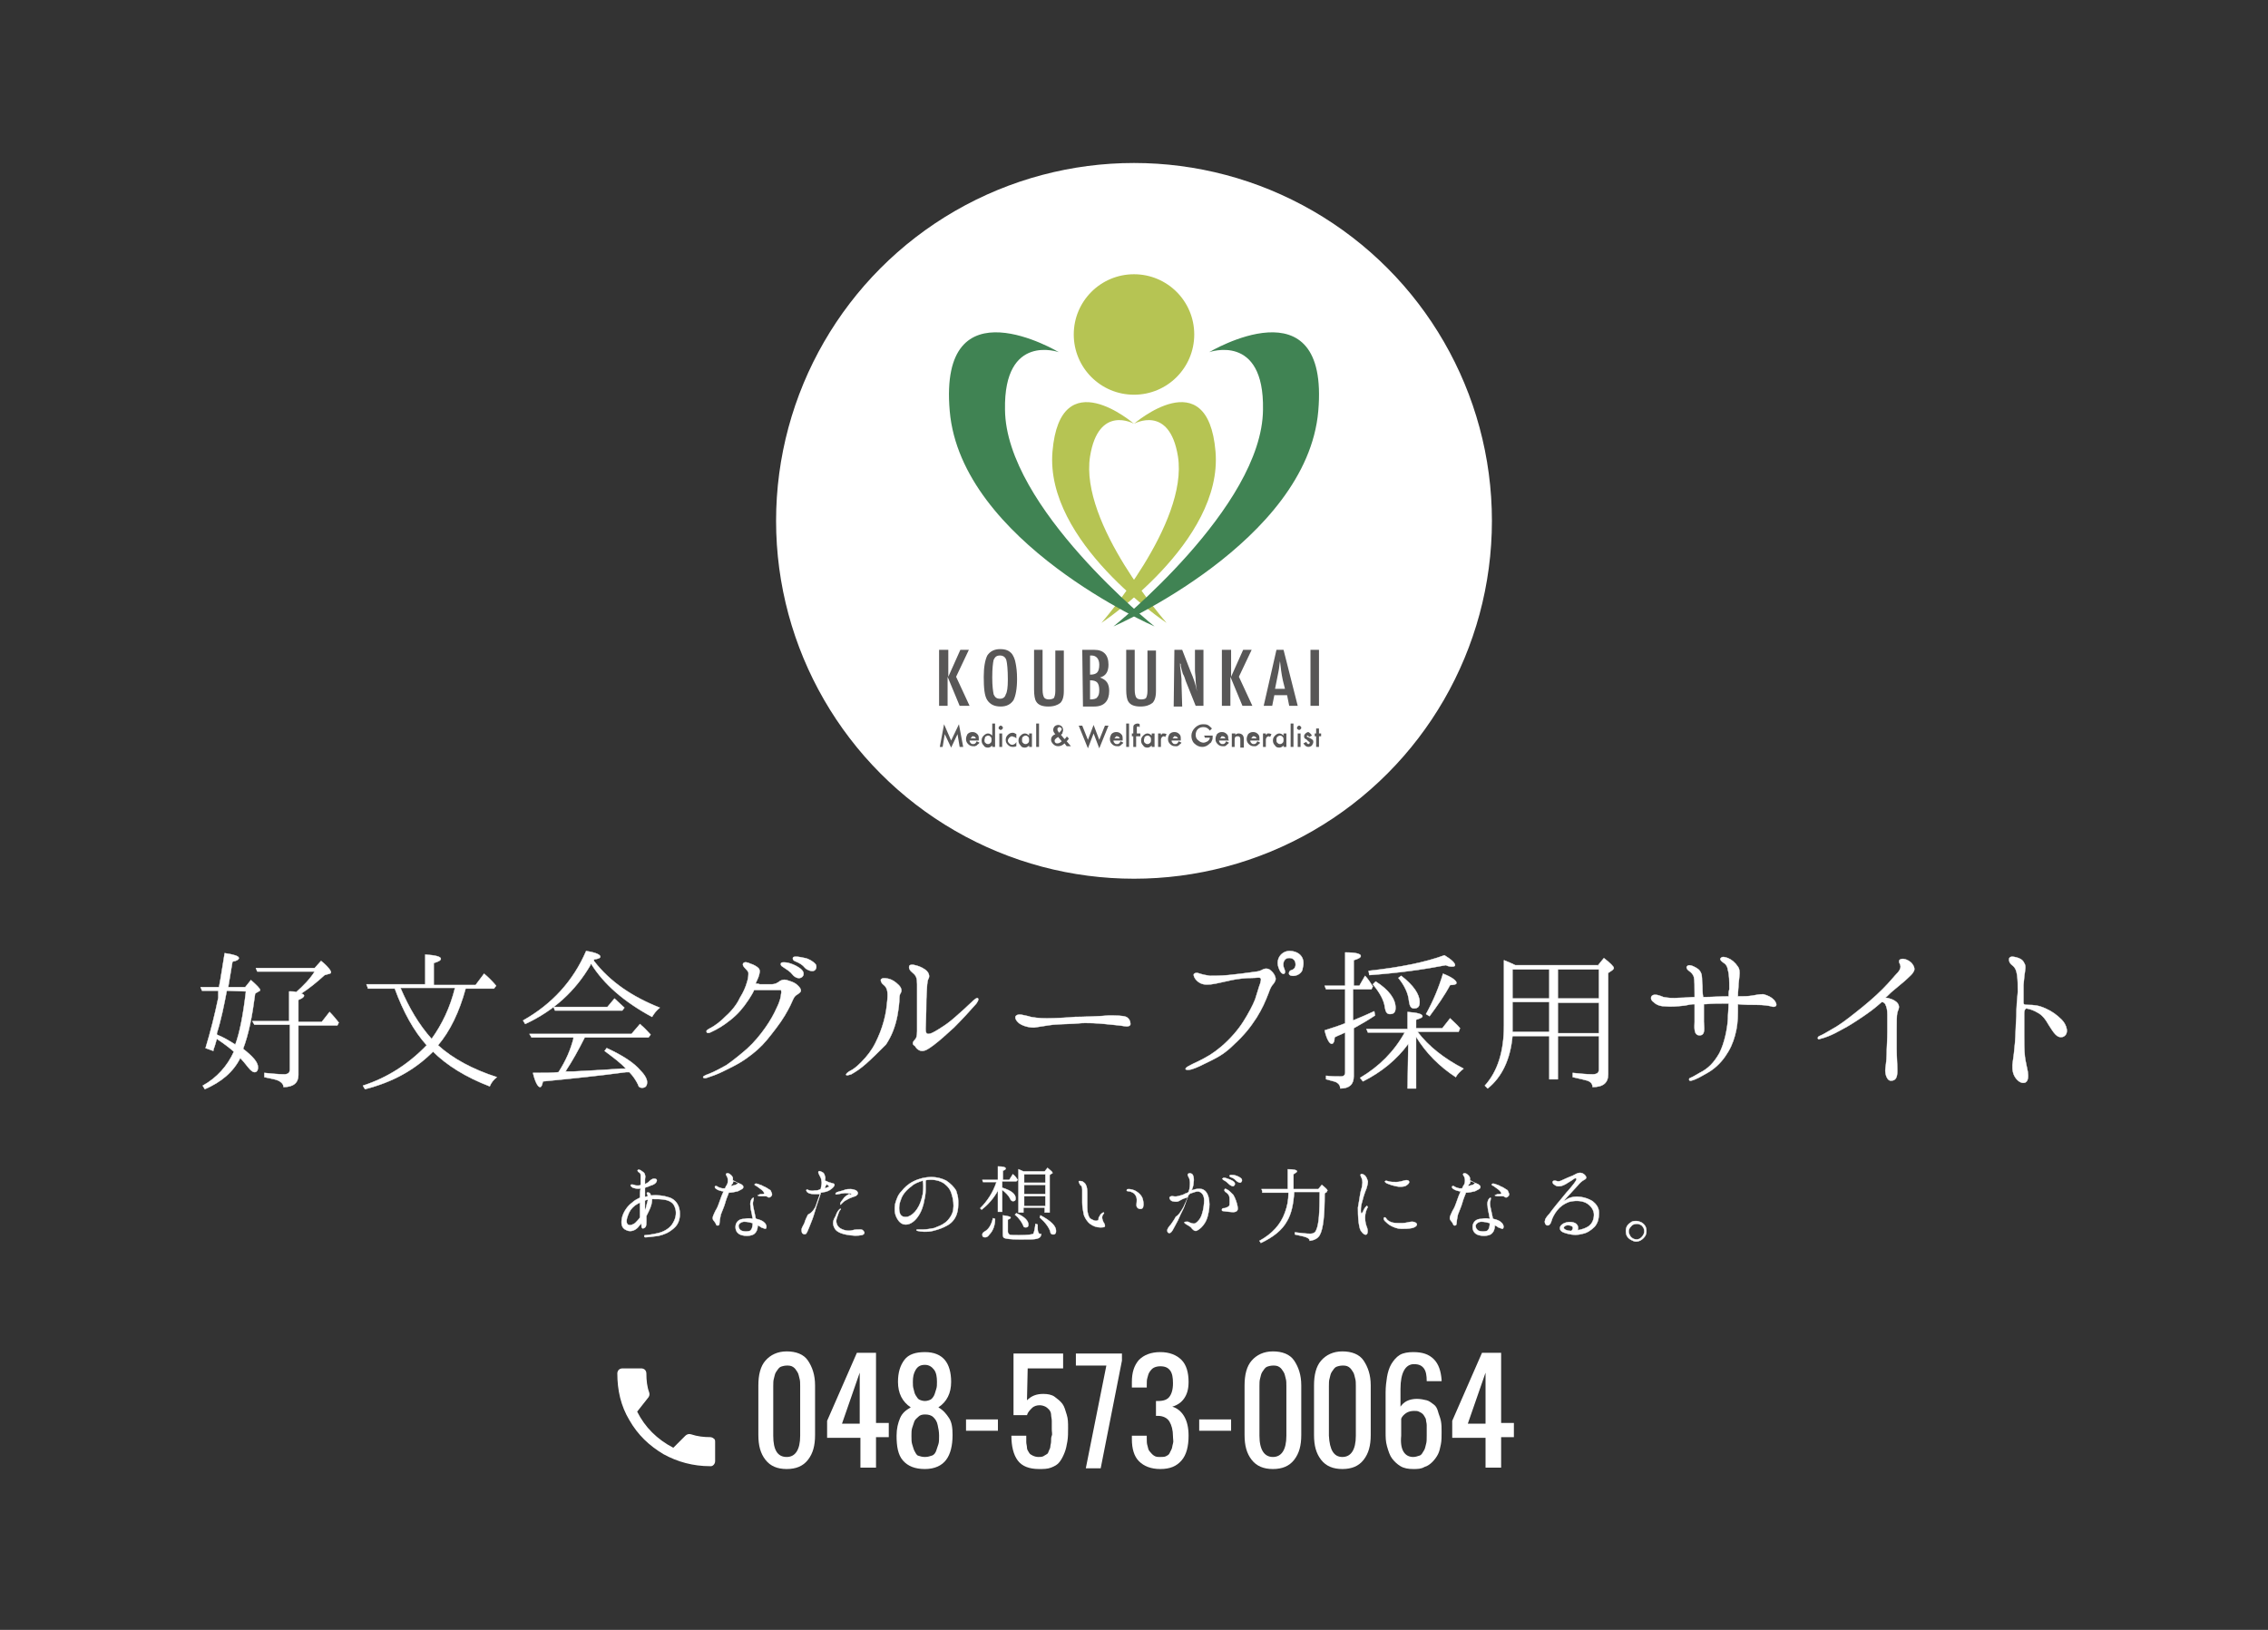 <?xml version="1.0" encoding="utf-8"?>
<!-- Generator: Adobe Illustrator 27.2.0, SVG Export Plug-In . SVG Version: 6.00 Build 0)  -->
<svg version="1.1" id="レイヤー_1" xmlns="http://www.w3.org/2000/svg" xmlns:xlink="http://www.w3.org/1999/xlink" x="0px"
	 y="0px" viewBox="0 0 320 230" style="enable-background:new 0 0 320 230;" xml:space="preserve">
<rect x="0" y="0" width="320" height="230" fill="#333333" stroke="none"/>
<style type="text/css">
	.st0{fill:#FFFFFF;stroke:#FFFFFF;stroke-width:5.000000e-02;stroke-miterlimit:10;}
	.st1{fill:#FFFFFF;}
	.st2{fill:#B6C453;}
	.st3{fill:#408353;}
	.st4{fill:#585757;}
	.st5{fill:#FFFFFF;stroke:#FFFFFF;stroke-width:5.000000e-02;stroke-linejoin:round;stroke-miterlimit:10;}
</style>
<path class="st0" d="M87.8,171.7c0.2-0.7,0.7-1.5,1.4-2c0.3-0.3,0.7-0.5,1.1-0.7c0,0,0,0,0-0.1c0-0.3,0-0.9,0.1-1.2
	c-0.4,0.1-0.8,0-1.1-0.1c-0.2-0.1-0.4-0.3-0.3-0.4c0.1-0.1,0.4,0,0.5,0c0.1,0.1,0.3,0.1,0.5,0.1c0.1,0,0.3,0,0.4-0.1
	c0-0.4,0-1.1,0-1.3c0-0.3-0.1-0.4-0.3-0.5c-0.1-0.1-0.2-0.2-0.1-0.3s0.4,0,0.6,0.2c0.2,0.1,0.4,0.3,0.4,0.5c0.1,0.2,0,0.4,0,0.7
	c0,0.2,0,0.4,0,0.6c0.2-0.1,0.4-0.2,0.5-0.3c0.2-0.2,0.3-0.3,0.5-0.4c0.2-0.1,0.4-0.1,0.6,0c0.1,0.1,0.1,0.2,0,0.4s-0.4,0.4-0.8,0.5
	c-0.2,0.1-0.5,0.2-0.8,0.3v0.1c0,0.3,0,0.7,0,1.2c0.1,0,0.3-0.1,0.4-0.1v-0.1c-0.1-0.2-0.2-0.3-0.1-0.4c0.1-0.1,0.3,0,0.4,0.1
	s0.1,0.2,0.1,0.3c0.9-0.1,1.8,0,2.7,0.3c0.8,0.3,1.3,1,1.4,1.9s-0.1,1.8-0.8,2.4c-0.8,0.7-1.4,0.9-2.2,1.1c-0.7,0.1-1.7,0.2-1.8,0.2
	c-0.2,0-0.2-0.1-0.2-0.2c0-0.1,0.1-0.1,0.2-0.1s1-0.1,1.8-0.3s1.7-0.7,2.1-1.5c0.4-0.7,0.5-1.5,0.2-2.2c-0.2-0.6-0.8-0.9-1.4-1
	c-0.5-0.1-1.1-0.1-1.8-0.1c0,0.5-0.1,1-0.5,1.8c-0.1,0.2-0.2,0.4-0.3,0.6c0,0.3,0,0.5,0,0.7c0,0.3,0,0.6-0.1,0.8s-0.4,0.3-0.5,0.2
	s-0.1-0.3-0.1-0.6c0,0,0,0,0-0.1c-0.1,0.2-0.3,0.3-0.4,0.5c-0.4,0.5-1.1,0.8-1.7,0.5C87.6,173.3,87.6,172.5,87.8,171.7z M88.6,172.8
	c0.3,0.2,0.7,0,1-0.2c0.2-0.2,0.5-0.5,0.7-0.8c0-0.3,0-0.7,0-0.8c0-0.2,0-0.8,0-1.3c-0.2,0.1-0.4,0.2-0.7,0.4
	c-0.5,0.4-0.8,0.8-1,1.4C88.4,172,88.3,172.6,88.6,172.8z M91.4,169.4v-0.1c-0.2,0-0.3,0.1-0.4,0.1c0,0.4,0,0.9,0,1.3l0.1-0.1
	C91.2,170.2,91.3,169.7,91.4,169.4z"/>
<path class="st0" d="M100.6,172.1c-0.1-0.2,0-0.5,0.1-0.7s0.2-0.5,0.4-0.8c0.2-0.3,0.5-1.3,0.7-1.8c0.1-0.2,0.2-0.5,0.3-0.7
	c-0.1,0-0.1,0-0.2,0c-0.3-0.1-0.5-0.1-0.8-0.3c-0.2-0.1-0.3-0.3-0.2-0.4c0.1-0.1,0.3,0,0.4,0.1c0.2,0.1,0.3,0.1,0.6,0.2
	c0.1,0,0.2,0,0.4,0c0.1-0.2,0.1-0.3,0.2-0.4c0.2-0.3,0.2-0.5,0.2-0.8c0-0.2-0.1-0.5-0.2-0.6c-0.1-0.2-0.1-0.2,0-0.3s0.4,0,0.5,0.1
	s0.3,0.2,0.4,0.5c0,0.1,0,0.2,0,0.4c0.1,0,0.1,0.1,0.2,0.1c0.2,0.1,0.5,0.2,0.7,0.3c0.3,0.1,0.4,0.2,0.5,0.3s0.1,0.3,0,0.4
	c-0.1,0.1-0.3,0.2-0.7,0.4c-0.4,0.1-0.9,0.2-1.3,0.2l0,0v0.1c-0.1,0.2-0.4,1-0.5,1.4s-0.5,1.3-0.6,1.6c-0.1,0.4-0.2,1.1-0.2,1.3
	s-0.2,0.3-0.4,0.2C100.9,172.4,100.7,172.3,100.6,172.1z M103.1,167.4c0.2-0.1,0.4-0.1,0.7-0.2c0.2-0.1,0.3-0.2,0.3-0.2
	c0-0.1-0.1-0.1-0.2-0.2c-0.1,0-0.2-0.1-0.4-0.2c0,0.1-0.1,0.2-0.1,0.4C103.2,167.1,103.2,167.3,103.1,167.4z M106.2,172
	c0-0.2-0.1-0.4-0.1-0.6c-0.1-0.4-0.2-0.9-0.2-1.2c-0.1-0.3,0-0.7,0.1-0.9s0.3-0.3,0.3-0.3c0.1,0.1,0,0.2,0,0.4c-0.1,0.2-0.1,0.6,0,1
	s0.2,1,0.3,1.4c0,0.1,0,0.1,0.1,0.2c0.5,0.1,0.9,0.3,1,0.4c0.1,0.1,0.3,0.2,0.4,0.5c0.1,0.2,0,0.5-0.1,0.5s-0.3-0.1-0.6-0.2
	c-0.1-0.1-0.3-0.2-0.5-0.3c0,0.1,0,0.2,0,0.2c0,0.2-0.1,0.8-0.6,1.1c-0.6,0.3-1.5,0.2-1.9,0s-0.7-0.6-0.6-1.3
	c0.1-0.5,0.5-0.9,1.2-0.9C105.5,171.9,105.8,171.9,106.2,172z M106.2,172.6c-0.4-0.1-0.7-0.2-1.2-0.2c-0.4,0-0.8,0.3-0.8,0.6
	s0.2,0.6,0.5,0.7c0.4,0.1,0.7,0.1,1.1,0C106.1,173.5,106.2,173.1,106.2,172.6L106.2,172.6L106.2,172.6z M108.9,168.4
	c0.1,0.3-0.1,0.4-0.2,0.5s-0.3,0.1-0.4,0s-0.2-0.1-0.4-0.1c-0.2,0-0.4,0-0.6,0s-0.4-0.1-0.4-0.1s0.1-0.1,0.2-0.1
	c0.1-0.1,0.3-0.1,0.5-0.1s0.3-0.1,0.2-0.2c-0.1-0.2-0.3-0.4-0.6-0.6s-0.5-0.4-0.6-0.4c-0.1-0.1-0.2-0.1-0.1-0.2
	c0.1-0.1,0.2-0.1,0.5,0c0.2,0.1,0.4,0.1,0.7,0.3c0.3,0.1,0.6,0.3,0.9,0.5C108.7,167.9,108.8,168.1,108.9,168.4z"/>
<path class="st0" d="M115.2,169.9c0.1-0.3,0.3-0.9,0.5-1.4c-0.2,0-0.3,0-0.5,0c-0.5,0-0.9,0-1.2-0.2c-0.2-0.1-0.3-0.4-0.2-0.4
	c0.1-0.1,0.1,0,0.2,0c0,0,0.2,0.1,0.3,0.1c0.1,0,0.3,0.1,0.6,0c0.3,0,0.5,0,0.9-0.2c0.1-0.5,0.2-0.9,0.1-1.2c0-0.3-0.2-0.6-0.3-0.8
	c-0.1-0.2-0.2-0.4-0.1-0.5s0.3,0,0.5,0.1s0.3,0.2,0.4,0.6c0.1,0.2,0,0.4,0,0.6c0.3,0.1,0.6,0.3,0.8,0.3c0.2,0.1,0.5,0.1,0.5,0.2
	c0.1,0.1,0,0.3-0.2,0.5s-0.6,0.5-1.1,0.6c-0.2,0-0.4,0.1-0.6,0.1c0,0.2-0.1,0.3-0.1,0.4c-0.1,0.3-0.4,1.2-0.5,1.5s-0.4,1.4-0.6,1.9
	s-0.7,1.8-0.8,1.9c-0.1,0.2-0.3,0.2-0.5,0.1c-0.2-0.1-0.2-0.4-0.2-0.6s0.2-0.5,0.4-0.9c0.1-0.4,0.3-0.8,0.5-1.2
	C114.7,171.1,115.1,170.3,115.2,169.9z M116.6,167.1c0,0.1,0,0.2-0.1,0.2c0,0.1-0.1,0.2-0.1,0.4c0.3-0.1,0.4-0.2,0.5-0.2
	s0.1-0.1,0-0.2C116.9,167.3,116.7,167.2,116.6,167.1z M121.9,173.8c0.2,0.2-0.1,0.5-0.4,0.5c-0.5,0.1-1.2,0.1-2.2-0.1
	c-0.9-0.2-1.4-0.5-1.6-1c-0.3-0.6-0.1-1.1,0.2-1.6c0.2-0.6,0.4-0.8,0.5-0.9c0.1-0.1,0.2-0.2,0.2-0.1c0.1,0,0,0.1-0.1,0.2
	c-0.1,0.1-0.2,0.4-0.4,1c-0.2,0.5-0.1,0.9,0.1,1.2s0.6,0.5,1,0.6s0.7,0.1,1.1,0c0.3-0.1,0.7-0.1,1-0.1S121.7,173.5,121.9,173.8z
	 M120.1,168.5c0-0.1-0.2-0.1-0.3-0.1c-0.2,0-0.5-0.1-0.9,0c-0.2,0-0.5,0.1-0.6,0.1s-0.4,0.1-0.4,0c-0.1-0.1,0.2-0.3,0.3-0.3
	c0.3-0.1,0.8-0.2,1-0.3c0.3-0.1,0.5-0.1,0.8-0.1s0.6,0.1,0.8,0.2c0.2,0.1,0.3,0.4,0.2,0.5c0,0.1-0.2,0.2-0.3,0.3
	c-0.1,0-0.3,0.1-0.6,0.2c-0.3,0.1-0.6,0.3-0.8,0.4c-0.2,0.1-0.4,0.3-0.5,0.4c-0.1,0.1-0.2,0.2-0.2,0.2c-0.1,0,0-0.2,0-0.3
	c0.1-0.2,0.4-0.5,0.5-0.7c0.2-0.2,0.5-0.4,0.7-0.5C120,168.6,120.2,168.6,120.1,168.5z"/>
<path class="st0" d="M135.2,169.5c0,0.7,0,1.2-0.2,1.8s-0.6,1.2-1.3,1.6c-0.7,0.4-1.3,0.6-2.1,0.8s-1.7,0.1-2.1,0
	c-0.1,0-0.2-0.1-0.2-0.1c0-0.1,0.1-0.1,0.2-0.1c0.1,0,0.4,0,0.7,0c0.5,0,1.1-0.1,1.6-0.2c0.5-0.2,1.1-0.4,1.6-0.8
	c0.5-0.4,1-1.1,1.1-1.8s0-1.5-0.2-2.1c-0.2-0.8-0.6-1.2-1.1-1.6c-0.6-0.4-1.4-0.6-2.3-0.5c-0.1,0-0.2,0-0.3,0.1c0,0.3,0,0.7,0,1
	c0,0.4,0,1.1-0.2,1.8c-0.1,0.7-0.4,1.6-0.9,2.3s-1.1,1.1-1.7,1.1c-0.6,0-1-0.4-1.3-1s-0.3-1.2-0.2-1.9c0.2-0.7,0.4-1.3,0.9-1.8
	c0.4-0.5,0.9-1,1.7-1.4s1.7-0.6,2.5-0.6s1.5,0.2,2.1,0.5c0.6,0.4,1.1,0.9,1.4,1.4C135,168.4,135.2,168.8,135.2,169.5z M130.2,166.6
	c-0.6,0.2-1.2,0.4-1.6,0.8c-0.7,0.5-1.3,1.2-1.5,1.9c-0.3,0.7-0.3,1.5-0.1,2c0.2,0.4,0.6,0.5,1.1,0.4c0.5-0.2,0.9-0.5,1.3-1.1
	c0.4-0.6,0.6-1.2,0.8-2.1C130.3,167.7,130.3,167.1,130.2,166.6z"/>
<path class="st0" d="M140.8,168c-0.6,1.1-1.4,2-2.3,2.7l-0.2-0.2c1-1,1.8-2.2,2.3-3.7h-1.9l-0.1-0.3h2.2v-1.9c0.7,0,1.1,0.1,1.1,0.3
	c0,0.1-0.1,0.2-0.4,0.3v1.3h0.9l0.5-0.8c0.3,0.2,0.5,0.5,0.7,0.8l-0.2,0.2h-2v0.9c1.3,0.4,1.9,0.9,1.9,1.5c0,0.3-0.1,0.4-0.4,0.4
	c-0.1,0-0.3-0.1-0.4-0.4c-0.2-0.4-0.6-0.8-1.1-1.2v3.1h-0.6V168z M140.4,172c0,0.9-0.3,1.7-0.8,2.2c-0.2,0.3-0.4,0.4-0.6,0.4
	c-0.3,0-0.4-0.1-0.4-0.4c0-0.1,0.1-0.3,0.3-0.4c0.6-0.3,1-1,1.2-1.9L140.4,172z M146.4,172.8c0,0.6,0,0.9,0.1,1.1
	c0.1,0.2,0.2,0.3,0.4,0.2c0,0.4-0.2,0.6-0.6,0.7c-0.3,0.1-1.1,0.1-2.4,0.1s-2-0.1-2.2-0.2c-0.2-0.1-0.2-0.3-0.2-0.7v-2.5
	c0.7,0.1,1.1,0.2,1.1,0.3s-0.1,0.2-0.4,0.3v1.7c0,0.2,0.1,0.3,0.2,0.4c0.1,0.1,0.6,0.1,1.4,0.1c1.2,0,1.9-0.1,2-0.2
	c0.1-0.2,0.2-0.6,0.3-1.4L146.4,172.8z M143.4,171.2c1.2,0.5,1.7,1.1,1.7,1.6c0,0.3-0.1,0.4-0.4,0.4c-0.2,0-0.3-0.1-0.3-0.2
	c-0.2-0.5-0.6-1.1-1.2-1.6L143.4,171.2z M147.4,165.3l0.4-0.5c0.5,0.4,0.7,0.6,0.7,0.7c0,0.1,0,0.1-0.1,0.1l-0.3,0.2v5.3h-0.7v-0.7
	h-3v0.7h-0.7V165c0.2,0.1,0.5,0.2,0.7,0.3H147.4z M147.5,166.9v-1.2h-3v1.2H147.5z M147.5,167.2h-3v1.3h3V167.2z M147.5,170.2v-1.4
	h-3v1.4H147.5z M146.8,171.5c1.5,0.8,2.2,1.5,2.2,2.2c0,0.3-0.1,0.5-0.4,0.5c-0.2,0-0.4-0.1-0.4-0.4c-0.2-0.6-0.7-1.3-1.5-2
	L146.8,171.5z"/>
<path class="st0" d="M152.2,166.7c0.1-0.1,0.4,0,0.5,0c0.1,0.1,0.4,0.2,0.5,0.5c0.2,0.3,0.2,0.8,0.2,1.3s0,1.1,0,1.9
	c0,0.8,0.2,1.2,0.3,1.4s0.4,0.3,0.6,0.4c0.2,0.1,0.5,0.1,0.6,0c0.1,0,0.1-0.1,0.1-0.2c0-0.1,0-0.2,0.1-0.3c0.1-0.2,0.2-0.4,0.4-0.5
	c0.1-0.1,0.2-0.1,0.2-0.1c0.1,0,0.1,0.1,0,0.2c-0.1,0.1-0.2,0.3-0.2,0.5s0.1,0.5,0.2,0.7c0.1,0.1,0.2,0.3,0.2,0.5s-0.3,0.2-0.7,0.2
	c-0.5,0-1-0.2-1.4-0.5s-0.8-0.9-0.9-1.4s-0.2-1.1-0.2-1.6c0-0.6,0-1.4,0-1.8c0-0.4-0.1-0.6-0.3-0.7
	C152.3,167,152.2,166.8,152.2,166.7z M159,167.9c0-0.1,0.1-0.1,0.3-0.1s0.7,0.1,1,0.3c0.5,0.3,0.8,0.7,0.9,1
	c0.1,0.3,0.2,0.9,0.1,1.1c0,0.3-0.2,0.4-0.4,0.4s-0.4-0.1-0.5-0.3s0-0.6,0-1s-0.2-0.7-0.4-0.9c-0.3-0.2-0.6-0.3-0.8-0.3
	C159,168.1,158.9,168,159,167.9z"/>
<path class="st0" d="M167,170.3c0.2-0.4,0.4-0.9,0.6-1.4c-0.2,0.1-0.4,0.2-0.5,0.2c-0.3,0.1-0.6,0.3-0.8,0.4c-0.2,0.1-0.5,0.1-0.9,0
	c-0.3-0.1-0.4-0.4-0.4-0.5c0.1-0.2,0.3-0.2,0.4-0.2c0.2,0,0.4,0.1,0.8,0c0.4-0.1,0.8-0.2,1.1-0.4c0.1,0,0.3-0.1,0.4-0.2
	c0.2-0.5,0.2-1,0.2-1.3s-0.1-0.7-0.2-0.8c-0.1-0.2-0.2-0.4,0-0.5s0.5,0,0.6,0.2s0.2,0.6,0.1,1.1c0,0.3-0.1,0.7-0.3,1.1
	c0.1-0.1,0.3-0.1,0.3-0.1c0.2-0.1,0.7-0.2,1.2-0.1c0.6,0.2,0.9,0.8,1,1.6c0.1,0.7,0,1.4-0.2,2.2s-0.6,1.3-0.9,1.6
	c-0.2,0.2-0.6,0.5-0.8,0.5s-0.4-0.2-0.5-0.3c-0.1-0.2-0.4-0.4-0.6-0.5c-0.2-0.1-0.5-0.3-0.5-0.4c0-0.1,0.3-0.1,0.5-0.1
	c0.2,0.1,0.8,0.4,1.1,0.2s0.7-0.6,0.9-1.3c0.2-0.6,0.3-1.4,0.3-1.9c0-0.6-0.2-1-0.6-1.2c-0.4-0.2-0.9,0.1-1.3,0.2
	c-0.1,0-0.1,0.1-0.2,0.1c0,0.1,0,0.1-0.1,0.1c-0.2,0.6-0.5,1.3-0.7,1.9c-0.3,0.6-0.6,1.2-0.8,1.7c-0.2,0.4-0.6,1.1-0.7,1.3
	c-0.1,0.2-0.3,0.5-0.5,0.5s-0.3-0.1-0.3-0.4c0-0.2,0.3-0.6,0.5-0.8c0.2-0.3,0.5-0.7,0.7-1.1C166.4,171.4,166.7,170.8,167,170.3z
	 M174.6,170.2c0.1,0.5,0,0.7-0.3,0.8s-0.6,0-0.9,0c-0.2,0-0.7-0.1-0.8-0.1c-0.2,0-0.2-0.1-0.2-0.2c0-0.1,0.1-0.2,0.2-0.2
	c0.1,0,0.3,0,0.4-0.1c0.1,0,0.3-0.1,0.4-0.2c0.1-0.1,0.1-0.3,0.1-0.6s0-0.7-0.1-0.9s-0.3-0.4-0.5-0.5c-0.1-0.1-0.2-0.2-0.1-0.4
	c0.1-0.1,0.2,0,0.4,0.1s0.4,0.3,0.8,0.7C174.3,169.1,174.5,169.7,174.6,170.2z M173.4,167.1c-0.2-0.2-0.4-0.4-0.8-0.6
	c-0.1-0.1-0.2-0.2-0.1-0.2c0.1-0.1,0.2-0.1,0.2-0.1c0.2,0,0.4,0.1,0.7,0.2c0.3,0.1,0.7,0.3,0.8,0.5s0,0.4-0.2,0.5
	C173.9,167.4,173.6,167.3,173.4,167.1z M174.4,166.6c-0.2-0.2-0.4-0.4-0.8-0.5c-0.1-0.1-0.2-0.2-0.1-0.2c0-0.1,0.2-0.1,0.2-0.1
	c0.2,0,0.4,0,0.7,0.1s0.7,0.3,0.8,0.5s0,0.4-0.2,0.5C174.9,166.9,174.6,166.8,174.4,166.6z"/>
<path class="st0" d="M178.1,168.1l-0.1-0.3h3.7c0-0.2,0-0.4,0-0.7V165c0.8,0,1.3,0.1,1.3,0.3c0,0.1-0.2,0.2-0.5,0.4v1.5
	c0,0.3,0,0.5,0,0.6h3.5l0.5-0.6c0.5,0.4,0.8,0.7,0.8,0.8c0,0-0.1,0.1-0.1,0.2l-0.3,0.2c0,3.1-0.2,5-0.7,5.9
	c-0.3,0.5-0.8,0.7-1.4,0.8c0-0.2-0.2-0.4-0.5-0.5c-0.2-0.1-0.7-0.2-1.6-0.4v-0.3c0.9,0.1,1.6,0.2,2.2,0.2c0.4,0,0.7-0.2,0.8-0.5
	c0.4-0.8,0.5-2.6,0.5-5.4h-3.6c-0.1,1.7-0.4,3.1-1,4.1c-0.7,1.3-2,2.3-3.7,3.1l-0.2-0.3c1.8-1,3-2.3,3.6-4c0.3-0.8,0.5-1.7,0.5-2.8
	h-3.7V168.1z"/>
<path class="st0" d="M191.6,170.4c0.1-0.6,0.2-1.1,0.3-1.8s0.3-1,0.3-1.4c0.1-0.4,0-0.8-0.1-1s-0.2-0.4-0.1-0.5
	c0.1-0.1,0.4,0,0.6,0.2c0.2,0.2,0.3,0.5,0.4,0.8c0,0.3-0.1,0.7-0.2,1c-0.1,0.2-0.3,0.8-0.4,1.1c-0.1,0.3-0.2,0.8-0.3,1.1
	c-0.1,0.4-0.1,0.7-0.1,0.9s0,0.4,0.1,0.4s0.1-0.1,0.2-0.2c0.1-0.3,0.3-0.6,0.4-0.7s0.2-0.2,0.2-0.1c0.1,0.1,0.1,0.2,0,0.3
	c-0.1,0.2-0.3,0.7-0.3,1.3s0.1,1,0.3,1.5c0.1,0.3,0.1,0.8-0.1,0.9c-0.2,0.1-0.5-0.1-0.7-0.4c-0.2-0.2-0.3-0.6-0.4-1.3
	C191.6,171.6,191.6,171,191.6,170.4z M195.7,172.1c0.2,0.2,0.4,0.3,0.7,0.4c0.3,0.1,0.8,0.1,1.4,0.1c0.6,0,1.1-0.2,1.4-0.2
	c0.3,0,0.6,0.1,0.7,0.3c0.1,0.2-0.2,0.5-0.7,0.6s-1,0.1-1.5,0.1s-1-0.2-1.4-0.4s-0.7-0.5-0.9-0.7s-0.2-0.4-0.1-0.5
	C195.5,171.7,195.6,172,195.7,172.1z M195.7,167c-0.2-0.1-0.3-0.2-0.3-0.3c0.1-0.1,0.2-0.1,0.5,0s0.7,0.1,1.1,0.1
	c0.4,0,0.7-0.1,1.1-0.2c0.3-0.1,0.6-0.1,0.7,0.1c0.1,0.2-0.1,0.4-0.4,0.6s-1,0.2-1.4,0.1C196.5,167.3,196.2,167.2,195.7,167z"/>
<path class="st0" d="M204.6,172.1c-0.1-0.2,0-0.5,0.1-0.7s0.2-0.5,0.4-0.8s0.5-1.3,0.7-1.8c0.1-0.2,0.2-0.5,0.3-0.7
	c-0.1,0-0.1,0-0.2,0c-0.3-0.1-0.5-0.1-0.8-0.3c-0.2-0.1-0.3-0.3-0.2-0.4c0.1-0.1,0.3,0,0.4,0.1c0.2,0.1,0.3,0.1,0.6,0.2
	c0.1,0,0.2,0,0.4,0c0.1-0.2,0.1-0.3,0.2-0.4c0.2-0.3,0.2-0.5,0.2-0.8c0-0.2-0.1-0.5-0.2-0.6c-0.1-0.2-0.1-0.2,0-0.3s0.4,0,0.5,0.1
	s0.3,0.2,0.4,0.5c0,0.1,0,0.2,0,0.4c0.1,0,0.1,0.1,0.2,0.1c0.2,0.1,0.5,0.2,0.7,0.3c0.3,0.1,0.4,0.2,0.5,0.3s0.1,0.3,0,0.4
	c-0.1,0.1-0.3,0.2-0.7,0.4c-0.4,0.1-0.9,0.2-1.3,0.2l0,0v0.1c-0.1,0.2-0.4,1-0.5,1.4s-0.5,1.3-0.6,1.6c-0.1,0.4-0.2,1.1-0.2,1.3
	s-0.2,0.3-0.4,0.2C204.9,172.4,204.7,172.3,204.6,172.1z M207.1,167.4c0.2-0.1,0.4-0.1,0.7-0.2c0.2-0.1,0.3-0.2,0.3-0.2
	c0-0.1-0.1-0.1-0.2-0.2c-0.1,0-0.2-0.1-0.4-0.2c0,0.1-0.1,0.2-0.1,0.4C207.2,167.1,207.2,167.3,207.1,167.4z M210.2,172
	c0-0.2-0.1-0.4-0.1-0.6c-0.1-0.4-0.2-0.9-0.2-1.2c-0.1-0.3,0-0.7,0.1-0.9s0.3-0.3,0.3-0.3c0.1,0.1,0,0.2,0,0.4c-0.1,0.2-0.1,0.6,0,1
	s0.2,1,0.3,1.4c0,0.1,0,0.1,0.1,0.2c0.5,0.1,0.9,0.3,1,0.4c0.1,0.1,0.3,0.2,0.4,0.5c0.1,0.2,0,0.5-0.1,0.5s-0.3-0.1-0.6-0.2
	c-0.1-0.1-0.3-0.2-0.5-0.3c0,0.1,0,0.2,0,0.2c0,0.2-0.1,0.8-0.6,1.1c-0.6,0.3-1.5,0.2-1.9,0s-0.7-0.6-0.6-1.3
	c0.1-0.5,0.5-0.9,1.2-0.9C209.5,171.9,209.8,171.9,210.2,172z M210.2,172.6c-0.4-0.1-0.7-0.2-1.2-0.2c-0.4,0-0.8,0.3-0.8,0.6
	s0.2,0.6,0.5,0.7c0.4,0.1,0.7,0.1,1.1,0C210.1,173.5,210.2,173.1,210.2,172.6L210.2,172.6L210.2,172.6z M212.9,168.4
	c0.1,0.3-0.1,0.4-0.2,0.5c-0.1,0.1-0.3,0.1-0.4,0c-0.1-0.1-0.2-0.1-0.4-0.1s-0.4,0-0.6,0c-0.2,0-0.4-0.1-0.4-0.1s0.1-0.1,0.2-0.1
	c0.1-0.1,0.3-0.1,0.5-0.1s0.3-0.1,0.2-0.2c-0.1-0.2-0.3-0.4-0.6-0.6s-0.5-0.4-0.6-0.4c-0.1-0.1-0.2-0.1-0.1-0.2
	c0.1-0.1,0.2-0.1,0.5,0c0.2,0.1,0.4,0.1,0.7,0.3c0.3,0.1,0.6,0.3,0.9,0.5C212.7,167.9,212.8,168.1,212.9,168.4z"/>
<path class="st0" d="M225,173.1c-0.5,0.5-1.1,0.9-1.7,1c-0.7,0.2-1.3,0.2-2.1,0s-1.1-0.4-1.1-0.8c0-0.4,0.5-0.7,0.9-0.8
	s1-0.1,1.4,0.2c0.3,0.3,0.3,0.6,0.2,0.9c0.6-0.1,1.2-0.3,1.6-0.6c0.5-0.4,0.7-1,0.7-1.6s-0.4-1.3-1.2-1.7c-0.7-0.3-1.5-0.3-2.3-0.1
	c-0.8,0.3-1.3,0.7-1.7,1.2s-0.7,1.1-0.8,1.5c-0.1,0.3-0.2,0.5-0.4,0.6c-0.1,0-0.2,0.1-0.4-0.1c-0.1-0.1-0.2-0.4-0.1-0.6
	c0-0.2,0.3-0.6,0.6-0.9c0.2-0.3,0.6-0.8,1-1.3s1.1-1.3,1.4-1.7c0.3-0.3,1.2-1.4,1.3-1.6c0.1-0.2,0.2-0.3,0.1-0.4
	c-0.1-0.1-0.3,0-0.4,0.1c-0.1,0.1-0.8,0.5-1.1,0.7c-0.4,0.2-0.6,0.3-1,0.3s-0.5-0.2-0.7-0.3c-0.1-0.1-0.2-0.3-0.1-0.4
	c0.1-0.1,0.2-0.1,0.3-0.1s0.3,0.1,0.4,0.1c0.2,0,0.3,0,0.7-0.2s0.9-0.4,1.4-0.6c0.4-0.2,0.7-0.4,1-0.4s0.5,0.1,0.7,0.3
	s0.2,0.3,0.2,0.4s-0.1,0.2-0.3,0.3s-0.6,0.4-0.9,0.8c-0.4,0.4-0.8,0.9-1.1,1.2c0,0-0.3,0.3-0.9,1c0.2-0.1,0.4-0.2,0.7-0.4
	c0.5-0.2,1-0.3,1.7-0.2s1.2,0.3,1.7,0.6c0.5,0.4,0.9,0.9,0.9,1.6C225.6,172.1,225.4,172.6,225,173.1z M221.2,172.9
	c-0.4,0-0.7,0.3-0.5,0.5c0.1,0.1,0.4,0.3,1,0.3C222.2,173.2,221.8,172.9,221.2,172.9z"/>
<path class="st0" d="M231.6,172.5c0.5,0.3,0.7,0.7,0.7,1.2c0,0.4-0.1,0.7-0.4,1c-0.3,0.3-0.6,0.5-1.1,0.5c-0.2,0-0.4-0.1-0.6-0.2
	c-0.6-0.3-0.8-0.7-0.8-1.3c0-0.5,0.2-0.9,0.7-1.2c0.2-0.2,0.5-0.2,0.8-0.2C231.1,172.3,231.4,172.4,231.6,172.5z M230.1,173.1
	c-0.2,0.2-0.3,0.4-0.3,0.7c0,0.2,0.1,0.4,0.2,0.6c0.2,0.3,0.5,0.5,0.9,0.5c0.3,0,0.5-0.1,0.7-0.3s0.4-0.5,0.4-0.8
	c0-0.4-0.1-0.6-0.4-0.9c-0.2-0.1-0.4-0.2-0.6-0.2C230.6,172.7,230.3,172.8,230.1,173.1z"/>
<circle class="st1" cx="160" cy="73.5" r="50.5"/>
<g>
	<path class="st2" d="M168.5,47.2c0-4.7-3.8-8.5-8.5-8.5s-8.5,3.8-8.5,8.5s3.8,8.5,8.5,8.5S168.5,51.9,168.5,47.2z"/>
	<path class="st2" d="M160,59.8c0,0,10.4-9,11.5,3.9c1.1,12.8-16.1,24.2-16.1,24.2s12.3-14,10.8-23.5C165,57,160,59.8,160,59.8z"/>
	<path class="st2" d="M160,59.8c0,0-10.4-9-11.5,3.9c-1.1,12.8,16.1,24.2,16.1,24.2s-12.3-14-10.8-23.5C155,57,160,59.8,160,59.8z"
		/>
	<path class="st3" d="M170.6,49.7c0,0,17-10.2,15.4,8.3s-28.9,30.4-28.9,30.4s21-16.8,21.1-30.6C178.4,46.9,170.6,49.7,170.6,49.7z"
		/>
	<path class="st3" d="M149.4,49.7c0,0-17-10.2-15.4,8.3s28.9,30.4,28.9,30.4s-21-16.8-21.1-30.6C141.6,46.9,149.4,49.7,149.4,49.7z"
		/>
</g>
<path class="st4" d="M132.6,91.7h1.2v3.8l1.7-3.8h1.2l-1.8,3.8l1.9,4.1h-1.4l-1.7-4.1v4.1h-1.2v-7.9H132.6z"/>
<path class="st4" d="M143.5,95.8c0,1.4-0.2,2.4-0.5,3c-0.4,0.6-1,0.9-1.8,0.9c-0.9,0-1.5-0.3-1.9-0.9s-0.5-1.7-0.5-3.3
	c0-1.4,0.2-2.4,0.5-3c0.4-0.6,1-0.9,1.8-0.9s1.3,0.2,1.7,0.7c0.2,0.3,0.4,0.7,0.5,1.3C143.4,94.1,143.5,94.8,143.5,95.8z
	 M142.2,95.9c0-1.4-0.1-2.3-0.2-2.7c-0.1-0.4-0.4-0.7-0.9-0.7s-0.7,0.2-0.9,0.6c-0.1,0.4-0.2,1.2-0.2,2.5c0,1.2,0.1,1.9,0.2,2.4
	c0.2,0.4,0.4,0.6,0.9,0.6c0.4,0,0.7-0.2,0.8-0.6C142.1,97.7,142.2,97,142.2,95.9z"/>
<path class="st4" d="M145.9,91.7h1.2v5.6c0,0.6,0.1,0.9,0.2,1.1c0.1,0.2,0.4,0.3,0.7,0.3s0.6-0.1,0.7-0.2c0.1-0.2,0.2-0.5,0.2-1
	v-5.7h1.2v5.7c0,0.9-0.2,1.4-0.5,1.7c-0.4,0.3-0.9,0.5-1.7,0.5s-1.4-0.2-1.7-0.7c-0.2-0.3-0.3-0.9-0.3-1.7L145.9,91.7L145.9,91.7z"
	/>
<path class="st4" d="M152.7,91.7h1.7c1.3,0,2,0.7,2,2.1c0,0.5-0.1,0.9-0.3,1.2s-0.5,0.5-0.9,0.6c0.5,0.2,0.8,0.4,1,0.7
	c0.2,0.3,0.3,0.7,0.3,1.2c0,1.4-0.7,2.2-2.1,2.2h-1.6L152.7,91.7L152.7,91.7z M153.8,95.2c0.5,0,0.8-0.1,1-0.3
	c0.2-0.2,0.3-0.6,0.3-1.1c0-0.8-0.4-1.3-1.1-1.3l0,0h-0.1h-0.1L153.8,95.2L153.8,95.2z M153.8,98.7c0.5,0,0.9-0.1,1-0.3
	c0.2-0.2,0.3-0.5,0.3-1s-0.1-0.9-0.3-1.1s-0.5-0.3-1-0.3V98.7z"/>
<path class="st4" d="M158.9,91.7h1.2v5.6c0,0.6,0.1,0.9,0.2,1.1c0.1,0.2,0.4,0.3,0.7,0.3c0.4,0,0.6-0.1,0.7-0.2
	c0.1-0.2,0.2-0.5,0.2-1v-5.7h1.2v5.7c0,0.9-0.2,1.4-0.5,1.7c-0.4,0.3-0.9,0.5-1.7,0.5s-1.4-0.2-1.7-0.7c-0.2-0.3-0.3-0.9-0.3-1.7
	L158.9,91.7L158.9,91.7z"/>
<path class="st4" d="M165.7,91.7h1.1l1.2,3.1c0.4,0.9,0.7,1.8,0.9,2.8c-0.1-0.6-0.2-1.2-0.2-1.6c0-0.5-0.1-1-0.1-1.4v-2.9h1.2v7.9
	h-1.1l-1.4-3.5c-0.1-0.3-0.2-0.7-0.4-1c-0.1-0.3-0.2-0.7-0.3-1.1c0,0,0-0.1,0-0.2s0-0.1-0.1-0.2c0,0.1,0,0.2,0,0.2
	c0,0.1,0,0.1,0,0.2l0.1,0.8l0.1,1c0,0.1,0,0.1,0,0.2s0,0.2,0,0.3l0.1,3.4h-1.2L165.7,91.7L165.7,91.7z"/>
<path class="st4" d="M172.5,91.7h1.2v3.8l1.7-3.8h1.2l-1.8,3.8l1.9,4.1h-1.4l-1.7-4.1v4.1h-1.2v-7.9H172.5z"/>
<path class="st4" d="M180.1,91.7h1l2,7.9h-1.2l-0.3-1.5h-1.8l-0.3,1.5h-1.2L180.1,91.7z M181.3,97.2L181,96
	c-0.2-0.9-0.3-1.8-0.4-2.7c-0.1,0.5-0.1,0.9-0.2,1.4c-0.1,0.5-0.2,1-0.3,1.5l-0.2,1C179.9,97.2,181.3,97.2,181.3,97.2z"/>
<path class="st4" d="M184.9,91.7h1.2v7.9h-1.2V91.7z"/>
<path class="st4" d="M132.6,105.4l0.6-3.2l1,2.3l1.1-2.3l0.6,3.2h-0.5l-0.3-1.8l-0.9,1.9l-0.9-1.9l-0.3,1.8H132.6z"/>
<path class="st4" d="M138.1,104.5h-1.3c0,0.2,0.1,0.3,0.2,0.4c0.1,0.1,0.2,0.1,0.3,0.1s0.2,0,0.3-0.1s0.1-0.1,0.2-0.3l0.4,0.2
	c-0.1,0.1-0.1,0.2-0.2,0.2c-0.1,0.1-0.1,0.1-0.2,0.2c-0.1,0-0.2,0.1-0.2,0.1c-0.1,0-0.2,0-0.3,0c-0.3,0-0.5-0.1-0.7-0.3
	c-0.2-0.2-0.3-0.4-0.3-0.7c0-0.3,0.1-0.5,0.2-0.7c0.2-0.2,0.4-0.3,0.7-0.3s0.5,0.1,0.7,0.3c0.2,0.2,0.2,0.4,0.2,0.7L138.1,104.5z
	 M137.7,104.2c-0.1-0.2-0.2-0.3-0.4-0.3c-0.1,0-0.1,0-0.1,0s-0.1,0-0.1,0.1s-0.1,0.1-0.1,0.1s0,0.1-0.1,0.1
	C136.9,104.2,137.7,104.2,137.7,104.2z"/>
<path class="st4" d="M140,102.1h0.4v3.3H140v-0.2c-0.2,0.2-0.4,0.3-0.6,0.3c-0.3,0-0.5-0.1-0.6-0.3c-0.2-0.2-0.3-0.4-0.3-0.7
	c0-0.3,0.1-0.5,0.3-0.7s0.4-0.3,0.6-0.3c0.2,0,0.4,0.1,0.6,0.3V102.1z M138.9,104.4c0,0.2,0,0.3,0.1,0.4s0.2,0.2,0.4,0.2
	s0.3-0.1,0.4-0.2c0.1-0.1,0.1-0.3,0.1-0.4s0-0.3-0.1-0.4s-0.2-0.2-0.4-0.2c-0.1,0-0.3,0.1-0.4,0.2
	C139,104.1,138.9,104.3,138.9,104.4z"/>
<path class="st4" d="M140.9,102.7c0-0.1,0-0.1,0.1-0.2s0.1-0.1,0.2-0.1c0.1,0,0.1,0,0.2,0.1c0.1,0.1,0.1,0.1,0.1,0.2s0,0.1-0.1,0.2
	s-0.1,0.1-0.2,0.1c-0.1,0-0.1,0-0.2-0.1C140.9,102.9,140.9,102.8,140.9,102.7z M141.4,103.5v1.9H141v-1.9H141.4z"/>
<path class="st4" d="M143.4,103.6v0.6c-0.1-0.1-0.2-0.2-0.3-0.2s-0.2-0.1-0.3-0.1c-0.2,0-0.3,0.1-0.4,0.2c-0.1,0.1-0.2,0.3-0.2,0.4
	c0,0.2,0.1,0.3,0.2,0.4c0.1,0.1,0.2,0.2,0.4,0.2c0.1,0,0.2,0,0.3-0.1c0.1,0,0.2-0.1,0.3-0.3v0.6c-0.2,0.1-0.4,0.1-0.5,0.1
	c-0.3,0-0.5-0.1-0.7-0.3c-0.2-0.2-0.3-0.4-0.3-0.7s0.1-0.5,0.3-0.7s0.4-0.3,0.7-0.3C143.1,103.4,143.2,103.5,143.4,103.6z"/>
<path class="st4" d="M145.2,103.5h0.4v1.9h-0.4v-0.2c-0.2,0.2-0.4,0.3-0.6,0.3c-0.3,0-0.5-0.1-0.6-0.3c-0.2-0.2-0.3-0.4-0.3-0.7
	c0-0.3,0.1-0.5,0.3-0.7s0.4-0.3,0.6-0.3c0.2,0,0.4,0.1,0.6,0.3V103.5z M144.2,104.4c0,0.2,0,0.3,0.1,0.4s0.2,0.2,0.4,0.2
	s0.3-0.1,0.4-0.2c0.1-0.1,0.1-0.3,0.1-0.4s0-0.3-0.1-0.4s-0.2-0.2-0.4-0.2c-0.1,0-0.3,0.1-0.4,0.2
	C144.2,104.1,144.2,104.3,144.2,104.4z"/>
<path class="st4" d="M146.6,102.1v3.3h-0.4v-3.3H146.6z"/>
<path class="st4" d="M149.7,103.7l0.5,0.6l0,0c0.1-0.1,0.1-0.1,0.2-0.2s0.1-0.1,0.1-0.2l0.3,0.3c0,0.1-0.1,0.1-0.1,0.2
	c-0.1,0.1-0.1,0.1-0.2,0.2l0.6,0.7h-0.6l-0.3-0.4c-0.3,0.3-0.6,0.4-0.9,0.4c-0.3,0-0.5-0.1-0.7-0.3c-0.2-0.2-0.3-0.4-0.3-0.6
	c0-0.3,0.1-0.5,0.4-0.7l0.2-0.1l0,0l0,0c-0.2-0.2-0.3-0.4-0.3-0.6s0.1-0.4,0.2-0.5c0.1-0.1,0.3-0.2,0.5-0.2s0.4,0.1,0.5,0.2
	s0.2,0.3,0.2,0.5c0,0.1,0,0.2-0.1,0.4C150,103.4,149.8,103.6,149.7,103.7z M149.3,104L149.3,104c-0.2,0.1-0.3,0.2-0.4,0.3
	c-0.1,0.1-0.1,0.2-0.1,0.2c0,0.1,0,0.2,0.1,0.3c0.1,0.1,0.2,0.1,0.3,0.1c0.2,0,0.4-0.1,0.6-0.3L149.3,104z M149.4,103.4L149.4,103.4
	c0.1-0.1,0.2-0.1,0.2-0.2l0.1-0.1c0,0,0.1-0.1,0.1-0.2s0-0.1-0.1-0.2c-0.1,0-0.1-0.1-0.2-0.1c-0.1,0-0.1,0-0.2,0.1
	c-0.1,0-0.1,0.1-0.1,0.2s0,0.2,0.1,0.3L149.4,103.4L149.4,103.4z"/>
<path class="st4" d="M152.7,102.4l0.8,2l0.8-2.1l0.8,2.1l0.8-2h0.5l-1.3,3.2l-0.8-2.1l-0.8,2.1l-1.3-3.2H152.7z"/>
<path class="st4" d="M158.4,104.5h-1.3c0,0.2,0.1,0.3,0.2,0.4c0.1,0.1,0.2,0.1,0.3,0.1s0.2,0,0.3-0.1s0.1-0.1,0.2-0.3l0.4,0.2
	c-0.1,0.1-0.1,0.2-0.2,0.2c-0.1,0.1-0.1,0.1-0.2,0.2c-0.1,0-0.1,0.1-0.2,0.1s-0.2,0-0.3,0c-0.3,0-0.5-0.1-0.7-0.3
	c-0.2-0.2-0.3-0.4-0.3-0.7c0-0.3,0.1-0.5,0.2-0.7c0.2-0.2,0.4-0.3,0.7-0.3s0.5,0.1,0.7,0.3c0.2,0.2,0.2,0.4,0.2,0.7L158.4,104.5z
	 M158,104.2c-0.1-0.2-0.2-0.3-0.4-0.3c-0.1,0-0.1,0-0.1,0s-0.1,0-0.1,0.1s-0.1,0.1-0.1,0.1s0,0.1-0.1,0.1
	C157.2,104.2,158,104.2,158,104.2z"/>
<path class="st4" d="M159.3,102.1v3.3h-0.4v-3.3H159.3z"/>
<path class="st4" d="M160.3,103.9v1.5h-0.4v-1.5h-0.2v-0.4h0.2v-0.7c0-0.2,0-0.4,0.1-0.5s0.3-0.2,0.5-0.2c0.1,0,0.2,0,0.3,0.1v0.4
	l0,0c-0.1,0-0.2-0.1-0.2-0.1c-0.1,0-0.1,0-0.2,0.1c0,0.1,0,0.2,0,0.3v0.6h0.5v0.4C160.9,103.9,160.3,103.9,160.3,103.9z"/>
<path class="st4" d="M162.5,103.5h0.4v1.9h-0.4v-0.2c-0.2,0.2-0.4,0.3-0.6,0.3c-0.3,0-0.5-0.1-0.6-0.3c-0.2-0.2-0.3-0.4-0.3-0.7
	c0-0.3,0.1-0.5,0.3-0.7s0.4-0.3,0.6-0.3c0.2,0,0.4,0.1,0.6,0.3V103.5z M161.4,104.4c0,0.2,0,0.3,0.1,0.4s0.2,0.2,0.4,0.2
	s0.3-0.1,0.4-0.2c0.1-0.1,0.1-0.3,0.1-0.4s0-0.3-0.1-0.4s-0.2-0.2-0.4-0.2c-0.1,0-0.3,0.1-0.4,0.2
	C161.5,104.1,161.4,104.3,161.4,104.4z"/>
<path class="st4" d="M163.4,103.5h0.4v0.2c0.1-0.1,0.2-0.1,0.2-0.2c0.1,0,0.1,0,0.2,0c0.1,0,0.2,0,0.4,0.1l-0.2,0.4
	c-0.1-0.1-0.2-0.1-0.2-0.1c-0.2,0-0.4,0.2-0.4,0.5v1h-0.4V103.5z"/>
<path class="st4" d="M166.6,104.5h-1.3c0,0.2,0.1,0.3,0.2,0.4c0.1,0.1,0.2,0.1,0.3,0.1s0.2,0,0.3-0.1s0.1-0.1,0.2-0.3l0.4,0.2
	c-0.1,0.1-0.1,0.2-0.2,0.2c-0.1,0.1-0.1,0.1-0.2,0.2c-0.1,0-0.1,0.1-0.2,0.1s-0.2,0-0.3,0c-0.3,0-0.5-0.1-0.7-0.3
	c-0.2-0.2-0.3-0.4-0.3-0.7c0-0.3,0.1-0.5,0.2-0.7c0.2-0.2,0.4-0.3,0.7-0.3s0.5,0.1,0.7,0.3c0.2,0.2,0.2,0.4,0.2,0.7L166.6,104.5z
	 M166.2,104.2c-0.1-0.2-0.2-0.3-0.4-0.3c-0.1,0-0.1,0-0.1,0s-0.1,0-0.1,0.1s-0.1,0.1-0.1,0.1s0,0.1-0.1,0.1
	C165.4,104.2,166.2,104.2,166.2,104.2z"/>
<path class="st4" d="M169.9,103.8h1.2v0.1c0,0.2,0,0.4-0.1,0.6s-0.1,0.3-0.3,0.4c-0.3,0.3-0.6,0.5-1.1,0.5c-0.4,0-0.8-0.2-1.1-0.5
	s-0.4-0.7-0.4-1.1s0.2-0.8,0.5-1.1c0.3-0.3,0.7-0.5,1.1-0.5c0.2,0,0.5,0,0.7,0.1s0.4,0.3,0.6,0.5l-0.3,0.3c-0.2-0.3-0.5-0.5-0.9-0.5
	c-0.3,0-0.6,0.1-0.8,0.3c-0.2,0.2-0.3,0.5-0.3,0.8s0.1,0.6,0.4,0.8c0.2,0.2,0.5,0.3,0.7,0.3s0.4-0.1,0.6-0.2
	c0.2-0.2,0.3-0.3,0.3-0.5H170L169.9,103.8L169.9,103.8z"/>
<path class="st4" d="M173.4,104.5H172c0,0.2,0.1,0.3,0.2,0.4c0.1,0.1,0.2,0.1,0.3,0.1s0.2,0,0.3-0.1s0.1-0.1,0.2-0.3l0.4,0.2
	c-0.1,0.1-0.1,0.2-0.2,0.2c-0.1,0.1-0.1,0.1-0.2,0.2c-0.1,0-0.1,0.1-0.2,0.1s-0.2,0-0.3,0c-0.3,0-0.5-0.1-0.7-0.3
	c-0.2-0.2-0.3-0.4-0.3-0.7c0-0.3,0.1-0.5,0.2-0.7c0.2-0.2,0.4-0.3,0.7-0.3s0.5,0.1,0.7,0.3c0.2,0.2,0.2,0.4,0.2,0.7L173.4,104.5z
	 M172.9,104.2c-0.1-0.2-0.2-0.3-0.4-0.3c-0.1,0-0.1,0-0.1,0s-0.1,0-0.1,0.1s-0.1,0.1-0.1,0.1s0,0.1-0.1,0.1
	C172.1,104.2,172.9,104.2,172.9,104.2z"/>
<path class="st4" d="M173.9,103.5h0.4v0.2c0.2-0.2,0.3-0.2,0.5-0.2s0.4,0.1,0.5,0.2s0.2,0.3,0.2,0.6v1.2H175v-1.1
	c0-0.2,0-0.3-0.1-0.4s-0.1-0.1-0.3-0.1c-0.1,0-0.2,0-0.3,0.1s-0.1,0.3-0.1,0.5v0.9h-0.4v-1.9H173.9z"/>
<path class="st4" d="M177.7,104.5h-1.3c0,0.2,0.1,0.3,0.2,0.4c0.1,0.1,0.2,0.1,0.3,0.1s0.2,0,0.3-0.1s0.1-0.1,0.2-0.3l0.4,0.2
	c-0.1,0.1-0.1,0.2-0.2,0.2c-0.1,0.1-0.1,0.1-0.2,0.2c-0.1,0-0.2,0.1-0.2,0.1c-0.1,0-0.2,0-0.3,0c-0.3,0-0.5-0.1-0.7-0.3
	c-0.2-0.2-0.3-0.4-0.3-0.7c0-0.3,0.1-0.5,0.2-0.7c0.2-0.2,0.4-0.3,0.7-0.3s0.5,0.1,0.7,0.3c0.2,0.2,0.2,0.4,0.2,0.7L177.7,104.5z
	 M177.3,104.2c-0.1-0.2-0.2-0.3-0.4-0.3c-0.1,0-0.1,0-0.1,0s-0.1,0-0.1,0.1s-0.1,0.1-0.1,0.1s0,0.1-0.1,0.1
	C176.5,104.2,177.3,104.2,177.3,104.2z"/>
<path class="st4" d="M178.2,103.5h0.4v0.2c0.1-0.1,0.2-0.1,0.2-0.2c0.1,0,0.1,0,0.2,0c0.1,0,0.2,0,0.4,0.1l-0.2,0.4
	c-0.1-0.1-0.2-0.1-0.2-0.1c-0.2,0-0.4,0.2-0.4,0.5v1h-0.4V103.5z"/>
<path class="st4" d="M181.1,103.5h0.4v1.9h-0.4v-0.2c-0.2,0.2-0.4,0.3-0.6,0.3c-0.3,0-0.5-0.1-0.6-0.3c-0.2-0.2-0.3-0.4-0.3-0.7
	c0-0.3,0.1-0.5,0.3-0.7s0.4-0.3,0.6-0.3c0.2,0,0.4,0.1,0.6,0.3V103.5z M180.1,104.4c0,0.2,0,0.3,0.1,0.4s0.2,0.2,0.4,0.2
	s0.3-0.1,0.4-0.2c0.1-0.1,0.1-0.3,0.1-0.4s0-0.3-0.1-0.4s-0.2-0.2-0.4-0.2c-0.1,0-0.3,0.1-0.4,0.2
	C180.1,104.1,180.1,104.3,180.1,104.4z"/>
<path class="st4" d="M182.5,102.1v3.3h-0.4v-3.3H182.5z"/>
<path class="st4" d="M183,102.7c0-0.1,0-0.1,0.1-0.2s0.1-0.1,0.2-0.1s0.1,0,0.2,0.1c0.1,0.1,0.1,0.1,0.1,0.2s0,0.1-0.1,0.2
	s-0.1,0.1-0.2,0.1c-0.1,0-0.1,0-0.2-0.1C183,102.9,183,102.8,183,102.7z M183.5,103.5v1.9h-0.4v-1.9H183.5z"/>
<path class="st4" d="M185.1,103.8l-0.4,0.2c-0.1-0.1-0.1-0.2-0.2-0.2h-0.1v0.1c0,0.1,0.1,0.1,0.3,0.2s0.4,0.2,0.5,0.3
	c0.1,0.1,0.1,0.2,0.1,0.3c0,0.2-0.1,0.3-0.2,0.5c-0.1,0.1-0.3,0.2-0.5,0.2c-0.3,0-0.5-0.2-0.7-0.5l0.4-0.2c0.1,0.1,0.1,0.1,0.1,0.2
	c0.1,0,0.1,0.1,0.2,0.1c0.1,0,0.2-0.1,0.2-0.2s-0.1-0.1-0.2-0.2c0,0-0.1,0-0.1-0.1s-0.1,0-0.1-0.1c-0.1-0.1-0.2-0.1-0.3-0.2
	s-0.1-0.2-0.1-0.3c0-0.2,0.1-0.3,0.2-0.4c0.1-0.1,0.3-0.2,0.4-0.2C184.8,103.4,185,103.6,185.1,103.8z"/>
<path class="st4" d="M186.1,103.9v1.5h-0.4v-1.5h-0.2v-0.4h0.2v-0.7h0.4v0.7h0.3v0.4H186.1z"/>
<path class="st5" d="M30.8,139.8h-2.3l-0.2-0.5h2.6c0.3-1.5,0.5-3.1,0.8-4.8c1.3,0.2,2,0.4,2,0.7c0,0.2-0.3,0.4-0.9,0.5
	c-0.1,0.6-0.3,1.8-0.6,3.6h2.4l0.8-1c0.8,0.7,1.3,1.2,1.3,1.4c0,0.1-0.1,0.2-0.2,0.2l-0.5,0.3c-0.4,3.1-0.9,5.7-1.7,7.8
	c1.4,1.1,2.1,1.9,2.1,2.6c0,0.5-0.2,0.7-0.5,0.7c-0.2,0-0.5-0.2-0.9-0.7s-0.8-1-1.1-1.3c-1,2-2.7,3.4-5,4.4l-0.3-0.5
	c2-1.1,3.5-2.8,4.4-4.8c-0.7-0.6-1.5-1.2-2.4-1.8l-0.1,0.3c0,0.1-0.1,0.3-0.2,0.7c-0.1,0.3-0.2,0.5-0.2,0.7l-1.1-0.4
	c0.7-2.3,1.3-4.7,1.8-7.1L30.8,139.8z M32,139.8c-0.4,2.1-0.8,4.1-1.4,6c0,0,0,0.1,0,0.2c1,0.4,1.8,0.9,2.6,1.4
	c0.6-1.6,1.1-4.1,1.5-7.5L32,139.8L32,139.8z M42.1,144.7v7c0,1.1-0.7,1.7-2.1,1.7c0-0.4-0.3-0.7-0.7-0.9s-1.1-0.3-2-0.5v-0.6
	c1,0.1,2,0.2,2.8,0.2c0.5,0,0.8-0.2,0.8-0.7v-6.3h-5l-0.3-0.5h5.2v-4.2c0.4,0,0.7,0,1,0.1c1-0.9,1.9-1.8,2.6-2.9h-8.1l-0.2-0.5h8.3
	l0.9-1c1,0.8,1.4,1.4,1.4,1.6c0,0.1-0.1,0.2-0.2,0.2l-0.7,0.2c-1.1,1-2.2,1.9-3.3,2.6c0.3,0.1,0.4,0.2,0.4,0.3
	c0,0.2-0.3,0.4-0.8,0.6v3.1h3.3l1.1-1.4c0.5,0.5,0.9,1,1.3,1.5l-0.2,0.4L42.1,144.7L42.1,144.7z"/>
<path class="st5" d="M51.9,139.4l-0.2-0.5H60v-4.2c1.5,0.1,2.2,0.3,2.2,0.6c0,0.2-0.3,0.4-1,0.6v3.1h5.9l1.2-1.6
	c0.6,0.5,1.2,1.1,1.7,1.7l-0.3,0.4h-4c-0.9,3.3-2.2,6-3.9,8c2.1,1.9,4.9,3.4,8.3,4.5c-0.5,0.4-0.8,0.8-1,1.3c-3.4-1.3-6.1-3-8-4.9
	c-2.6,2.6-5.7,4.3-9.6,5.3l-0.3-0.5c3.4-1.1,6.4-3,9-5.7c-1.8-2-3.3-4.7-4.5-8h-3.8V139.4z M56.5,139.4c1.2,2.8,2.6,5.2,4.4,7.2
	c1.5-2.1,2.6-4.4,3.3-7.2H56.5z"/>
<path class="st5" d="M83.8,135.6c2.3,3,5.5,5.1,9.3,6.6c-0.5,0.4-0.8,0.8-1.1,1.3c-3.9-2.1-6.8-4.6-8.6-7.5
	c-0.1,0.1-0.1,0.2-0.1,0.2c-2.1,3.6-5.1,6.4-9.2,8.3l-0.3-0.5c4.1-2.3,7.1-5.6,8.9-9.8c1.3,0.2,2,0.5,2,0.8c0,0.2-0.3,0.3-0.9,0.4
	L83.8,135.6z M80.9,146.6L80.9,146.6c0-0.1,0-0.1,0-0.2H75l-0.3-0.5h14.4l1.2-1.4l0.2,0.2c0.5,0.4,0.9,0.9,1.3,1.3l-0.3,0.4h-9
	c-0.9,1.8-1.8,3.4-2.6,4.6c0,0.1-0.1,0.2-0.2,0.2h1.2c1.8-0.1,4-0.2,6.7-0.4h0.7c-0.7-0.8-1.8-1.6-3-2.5l0.3-0.4
	c2.2,1,3.9,2.1,4.8,3.2c0.6,0.6,0.9,1.2,0.9,1.6c0,0.5-0.2,0.8-0.7,0.8c-0.3,0-0.5-0.1-0.6-0.5c-0.3-0.6-0.7-1.2-1.2-1.7h-0.5
	c-3.7,0.5-7.6,0.9-11.7,1.3c-0.1,0.5-0.2,0.8-0.4,0.8c-0.3,0-0.7-0.7-1-2c1.6,0,2.8,0,3.6-0.1C79.9,149.6,80.5,148.1,80.9,146.6z
	 M85.7,142.1l1-1.2c0.5,0.5,1,0.9,1.4,1.3l-0.3,0.4h-9.5l-0.2-0.5H85.7z"/>
<path class="st5" d="M112.6,139.1c0.3,0.3,0.4,0.5,0.4,0.7s-0.3,0.4-0.6,0.6c-0.4,0.2-0.6,0.9-0.9,1.5c-0.4,0.8-1,1.9-2,3.2
	s-1.6,2.1-2.6,3c-0.9,0.8-2.1,1.7-3.5,2.4s-2.1,1.1-3.7,1.6c-0.3,0.1-0.5,0-0.5-0.1s0.2-0.2,0.4-0.3c1.1-0.4,1.8-0.8,2.9-1.4
	c1-0.7,2.1-1.6,2.9-2.3c1-0.9,1.9-2,2.6-3s1.2-1.9,1.6-2.8c0.5-1,0.6-1.7,0.6-1.9c0.1-0.3,0-0.5,0-0.6c-0.1,0-0.4,0-0.6,0
	c-0.4,0-1.5,0-2,0c-0.4,0-0.8,0-1.2,0c-0.2,0.5-0.5,0.9-0.8,1.4c-0.8,1.2-1.5,2-2.5,2.8s-1.8,1.3-2.9,1.8c-0.2,0.1-0.5,0.1-0.5-0.1
	c-0.1-0.2,0.2-0.3,0.3-0.4c1-0.5,1.7-1.1,2.4-1.8c0.8-0.7,1.6-1.7,2-2.6c0.5-0.8,0.8-1.5,1-2.2c0.2-0.6,0.2-1,0.2-1.3
	c0-0.2-0.3-0.5-0.5-0.7s-0.4-0.5-0.2-0.7c0.2-0.2,0.6-0.1,1,0.1c0.4,0.1,0.9,0.4,1.1,0.6c0.3,0.3,0.2,0.7,0,1.3
	c-0.1,0.2-0.2,0.5-0.4,0.9c0.2,0,0.4,0,0.6,0.1c0.5,0,1.1,0,1.6,0c0.6,0,0.9-0.2,1.3-0.5c0.4-0.2,0.7-0.2,1.2,0
	C112,138.6,112.3,138.8,112.6,139.1z M111.8,137.5c-0.3-0.4-0.8-0.7-1.4-1.1c-0.2-0.1-0.3-0.3-0.2-0.5c0.1-0.1,0.3-0.1,0.4-0.1
	c0.4,0,0.8,0.1,1.3,0.3s1.2,0.6,1.4,1c0.2,0.4,0,0.8-0.4,0.9C112.6,138.1,112.1,137.9,111.8,137.5z M113.6,136.6
	c-0.4-0.5-0.8-0.7-1.5-1c-0.2-0.1-0.3-0.3-0.2-0.5c0.1-0.1,0.3-0.1,0.4-0.1c0.4,0,0.8,0.1,1.3,0.2c0.5,0.1,1.2,0.5,1.5,0.9
	c0.2,0.4,0,0.8-0.3,0.9C114.5,137.1,113.9,136.9,113.6,136.6z"/>
<path class="st5" d="M122.2,150.1c-0.8,0.7-1.4,1.1-2.1,1.5c-0.4,0.1-0.6,0.2-0.7,0.1c-0.1-0.1,0.1-0.3,0.4-0.5
	c0.6-0.3,1-0.6,1.7-1.3c0.8-0.8,1.5-1.7,2-2.7s0.9-2,1.2-3.1c0.3-1.1,0.4-1.9,0.5-3s0-1.7-0.5-2.1c-0.3-0.2-0.5-0.6-0.4-0.8
	c0.2-0.2,0.4-0.2,1-0.1c0.5,0.1,1,0.4,1.5,0.9s0.4,0.9,0.3,1.1c-0.1,0.1-0.2,0.4-0.2,0.7c0,0.6-0.1,1.5-0.3,2.6
	c-0.3,1.5-0.8,2.8-1.6,4C124,148.4,123.2,149.2,122.2,150.1z M129.1,146.7c0.2-0.2,0.3-0.5,0.3-1.2s0-2.2,0-3.5s0-2.3,0-3.1
	s-0.1-1.2-0.6-1.6c-0.5-0.4-0.6-0.7-0.5-1c0.1-0.2,0.5-0.2,0.8-0.1c0.4,0.1,0.8,0.2,1.4,0.6c0.6,0.4,0.7,1,0.5,1.3
	c-0.2,0.4-0.2,0.9-0.3,2.9c0,2-0.1,3.7-0.1,4.2s0.1,0.7,0.4,0.7c0.3,0,0.7-0.2,1.5-0.7s1.4-0.9,2.3-1.7c0.9-0.8,1.7-1.5,2.2-2
	s0.9-0.8,1-0.6c0.1,0.1,0,0.5-0.5,1c-0.6,0.7-1.8,2-2.9,3.1c-1.2,1.1-2.1,1.9-2.9,2.5c-0.8,0.6-1.2,0.8-1.6,0.8
	c-0.4,0-0.8-0.3-1-0.7C128.7,147.4,128.7,147.1,129.1,146.7z"/>
<path class="st5" d="M159.5,144.5c0,0.3-0.4,0.4-0.9,0.3c-0.5-0.1-1.8-0.2-2.7-0.3s-2.7-0.2-3.6-0.1c-0.9,0.1-2.6,0.1-3.7,0.2
	c-0.9,0.1-1.9,0.3-2.7,0.4c-0.9,0-1.7-0.3-2.1-0.6c-0.5-0.4-0.7-0.9-0.4-1.1c0.4-0.3,1.1,0,1.7,0.1c0.5,0.2,1.7,0.3,2.6,0.3
	c1,0,3-0.1,4-0.2c1,0,3.8-0.1,4.7-0.2c1,0,2,0,2.5,0.2C159.3,143.7,159.5,144.1,159.5,144.5z"/>
<path class="st5" d="M179.9,137.8c0.2,0.4,0,0.7-0.2,1c-0.3,0.3-0.5,0.7-0.7,1.3c-0.5,1.3-0.9,2.2-1.7,3.5c-0.9,1.4-1.8,2.5-3.1,3.7
	c-1.3,1.3-2.2,1.8-3.4,2.4c-1.2,0.6-2,1-2.7,1.2c-0.4,0.1-0.7,0.1-0.8,0s0.1-0.3,0.3-0.4c0.2-0.1,0.5-0.3,1.4-0.7
	c1.4-0.7,2.1-1.1,3.3-2.1c1.3-1.1,2.4-2.4,3.1-3.5c0.7-1.1,1.4-2.4,1.7-3.2c0.3-0.9,0.5-1.7,0.7-2.2c0.1-0.4,0.2-0.7,0-0.8
	c-0.1-0.1-0.6,0-1.1,0c-0.9,0-1.9,0.1-2.9,0.3s-2.1,0.5-2.9,0.6c-0.9,0.1-1.4,0-1.9-0.4s-0.7-1-0.5-1.1c0.3-0.2,0.5-0.1,0.8,0
	s0.7,0.2,1.4,0.3c0.7,0,1.4,0,2.6-0.1c1.1-0.1,2.6-0.3,3.3-0.4c0.7-0.1,1-0.1,1.4-0.3c0.3-0.2,0.7-0.3,1.1-0.1
	C179.4,137,179.8,137.4,179.9,137.8z M183,137.6c-0.5,0.2-1,0.1-1.1-0.1c-0.1-0.2,0-0.5,0.3-0.6c0.4-0.1,0.6-0.4,0.6-0.8
	c0-0.7-0.5-1-1.1-0.9s-0.8,0.9-0.5,1.5c0.1,0.3,0.2,0.5,0,0.7c-0.2,0.1-0.5-0.1-0.7-0.6c-0.7-1.5,0.4-2.7,1.6-2.6
	c1.3,0.1,2.1,1,1.7,2.4C183.8,137,183.5,137.4,183,137.6z"/>
<path class="st5" d="M190.9,139.6v4.4c1-0.4,1.9-0.8,3-1.3l0.1,0.6c-0.9,0.6-1.9,1.2-3,1.8v6.8c0,1.1-0.6,1.7-1.9,1.7
	c0-0.4-0.2-0.7-0.6-0.9c-0.2-0.1-0.7-0.2-1.4-0.4v-0.5c0.7,0.1,1.4,0.1,2.1,0.1c0.4,0,0.6-0.2,0.6-0.6v-5.6
	c-0.9,0.4-1.4,0.6-1.5,0.7c0,0.6-0.2,0.9-0.4,0.9c-0.3,0-0.7-0.6-1-1.9c0.9-0.3,1.9-0.6,2.9-1v-4.8h-2.7l-0.2-0.5h2.9v-4.7
	c1.5,0,2.2,0.2,2.2,0.5c0,0.2-0.3,0.4-1,0.6v3.6h0.8l0.8-1.4c0.4,0.4,0.7,0.9,1.1,1.5l-0.2,0.4L190.9,139.6L190.9,139.6z
	 M198.7,147.3c-1.6,2.2-3.8,4-6.4,5.3l-0.4-0.5c2.7-1.6,4.8-3.7,6.3-6.4H193l-0.2-0.5h5.8v-2.4c1.4,0.1,2.1,0.3,2.1,0.6
	c0,0.2-0.3,0.3-0.9,0.5v1.2h3.7l1.1-1.4c0.5,0.5,1,0.9,1.4,1.4l-0.2,0.5H200c1.6,2.1,3.8,3.8,6.5,5.2c-0.5,0.4-0.9,0.8-1.1,1.2
	c-2.3-1.5-4.2-3.4-5.6-5.7v7.3h-1.2L198.7,147.3L198.7,147.3z M193.1,137c4.5-0.5,8-1.2,10.7-2.2c1,0.6,1.5,1.1,1.5,1.4
	c0,0.1-0.1,0.2-0.4,0.2c-0.2,0-0.5,0-0.9-0.2c-3.1,0.6-6.7,1.1-10.8,1.4L193.1,137z M194.1,138.5c1.9,1.2,2.8,2.5,2.8,3.7
	c0,0.6-0.2,0.9-0.8,0.9c-0.4,0-0.6-0.3-0.7-0.9c-0.1-1-0.7-2.1-1.7-3.3L194.1,138.5z M197.7,137.7c1.7,1.3,2.6,2.6,2.6,3.7
	c0,0.6-0.2,0.9-0.8,0.9c-0.4,0-0.6-0.3-0.7-1c-0.1-1.1-0.6-2.2-1.5-3.3L197.7,137.7z M201.2,143.1c1-1.8,1.8-3.7,2.4-5.7
	c1.3,0.5,1.9,1,1.9,1.3c0,0.2-0.3,0.3-0.9,0.3c-0.8,1.5-1.8,2.9-2.9,4.4L201.2,143.1z"/>
<path class="st5" d="M225.4,136.3l0.9-1.1c0.9,0.7,1.4,1.2,1.4,1.4c0,0.1-0.1,0.2-0.2,0.3l-0.6,0.4v14.3c0,1.2-0.7,1.8-2.2,1.8
	c0-0.4-0.2-0.7-0.7-0.9c-0.4-0.1-1.1-0.3-2.1-0.5v-0.6c1,0.1,1.9,0.2,2.8,0.2c0.6,0,0.9-0.2,0.9-0.7v-4.7h-5.8v6.1h-1.2v-6.1h-5.2
	c-0.3,3.3-1.5,5.8-3.5,7.4l-0.4-0.4c1.8-2,2.7-4.8,2.7-8.5v-9.2c0.5,0.2,1,0.4,1.6,0.7h11.6V136.3z M218.6,145.7v-4.3h-5.2v3.3
	c0,0.4,0,0.7,0,0.9h5.2V145.7z M218.6,136.8h-5.2v4.1h5.2V136.8z M225.6,140.9v-4.1h-5.8v4.1H225.6z M225.6,141.5h-5.8v4.3h5.8
	V141.5z"/>
<path class="st5" d="M250.3,141.1c0.4,0.5,0.4,0.8,0.2,0.9c-0.1,0.1-0.4,0.1-0.6,0c-0.5-0.1-1-0.2-2.1-0.2c-0.8,0-1.6,0-2.6-0.1
	c0,0.4,0,0.8,0,1.1c0,1.2-0.1,2.2-0.4,3.3c-0.3,1.1-0.7,2-1.4,3s-1.6,1.8-2.5,2.3s-1.5,0.9-2.3,1.1c-0.3,0.1-0.4-0.3-0.1-0.4
	c0.3-0.1,0.6-0.3,1.3-0.7c1.2-0.6,2-1.4,2.8-2.8c0.7-1.4,1.1-3.3,1.2-4.8c0-0.7,0.1-1.5,0.1-2.2c-1.3,0-2.3,0-3.3,0.1
	c-0.1,0-0.1,0-0.2,0c0,0.3,0,0.5,0,0.6c0,0.6,0,1.6,0,1.9c0,0.7,0.3,1.9-0.6,1.9c-0.9,0-0.7-1.3-0.7-1.9c0-0.5,0-1.5,0-2.5
	c-0.5,0-0.9,0.1-1.4,0.2c-1,0.1-1.9,0.2-2.8,0.1c-0.8,0-1.3-0.3-1.6-0.6c-0.3-0.2-0.5-0.6-0.2-0.9c0.4-0.3,1.1,0,1.6,0.2
	c0.6,0.1,1.1,0.2,2.4,0.1c0.7,0,1.4-0.1,2-0.1c0-0.1,0-0.3,0-0.4c0-1.1,0-2-0.1-2.4s-0.4-0.7-0.7-0.9s-0.4-0.5-0.3-0.6
	c0.2-0.3,0.6-0.2,1,0s0.8,0.4,1,0.9c0.2,0.4,0.1,1,0.2,1.8c0,0.4,0,1,0.1,1.6c0.1,0,0.2,0,0.3,0c0.8,0,2.1-0.1,3.3-0.1
	c0-0.4,0-0.7,0.1-1c0-1.1,0-2-0.2-2.7c-0.1-0.7-0.4-0.9-0.7-1.1c-0.3-0.2-0.5-0.5-0.3-0.6c0.2-0.3,0.7-0.1,1,0
	c0.5,0.2,1,0.6,1.4,1.2c0.4,0.5,0.2,1.4,0.1,2.4c0,0.5-0.1,1.1-0.1,1.8c0.8,0,1.4,0,2-0.1s1-0.2,1.6-0.2
	C249.5,140.5,249.9,140.7,250.3,141.1z"/>
<path class="st5" d="M256.7,146.2c0.5-0.2,0.8-0.4,1.5-0.8c1.3-0.7,2.2-1.4,3.6-2.5s2.7-2.2,3.8-3.3s1.7-1.9,2.2-2.4
	c0.4-0.5,0.4-0.8,0.3-1.1c-0.2-0.3-0.2-0.6,0-0.7c0.5-0.3,1.4,0.2,1.7,0.6c0.3,0.4,0.4,0.8,0.2,1.1c-0.2,0.4-0.5,0.6-0.9,1
	s-1.2,1-2,1.7c-0.4,0.3-0.7,0.7-1.1,1c0.3,0,0.6,0.1,0.9,0.2c0.5,0.2,0.9,0.5,1,0.9s-0.1,0.6-0.2,1s-0.1,1.4-0.1,2.2s0,1.9,0,2.9
	s0.1,2.2,0.1,3.1c0,0.9-0.2,1.4-0.9,1.4c-0.6,0-0.8-1-0.8-1.4s0.2-1.4,0.2-2.3c0-0.9,0.1-2.1,0.1-3.2c0-1,0-1.7,0-2.4
	s-0.1-1.1-0.3-1.5c-0.1-0.2-0.3-0.3-0.5-0.3c-0.2,0.2-0.5,0.4-0.7,0.6c-0.8,0.7-2.3,1.7-3.4,2.4s-1.8,1-2.5,1.4
	c-0.6,0.3-1.3,0.6-2.1,0.8C256.5,146.8,256.3,146.4,256.7,146.2z"/>
<path class="st5" d="M285.6,143c0,0.4,0,2.3,0,3.1s0,2.2,0.1,3s0.3,1.5,0.4,2.1c0.1,0.7,0.1,1.5-0.5,1.6c-0.5,0.1-1.1-0.4-1.4-1
	s-0.3-1.4-0.2-2c0.1-0.6,0.2-1.5,0.3-2.6c0.1-1.1,0.1-2.6,0.2-3.8c0-1.3,0.1-2.4,0.2-3.4c0-1,0-1.7-0.1-2.4s-0.3-1.1-0.7-1.4
	c-0.4-0.3-0.5-0.7-0.4-1c0.2-0.3,0.6-0.2,1-0.1c0.4,0.1,0.9,0.3,1.1,0.8c0.3,0.4,0.1,1,0.1,1.3c-0.1,0.4-0.1,1-0.2,1.8
	c0,0.7,0,1.6,0,2.5c0,0.3,0.3,0.3,0.5,0.3c1.1,0,1.7,0.1,2.6,0.5s1.6,0.9,2.3,1.6c0.7,0.7,1.1,2,0.2,2.4c-0.9,0.3-1.4-0.7-2-1.6
	c-0.5-0.9-1-1.5-1.6-1.8c-0.5-0.3-1-0.5-1.6-0.6C285.7,142.4,285.6,142.6,285.6,143z"/>
<path class="st1" d="M111,207.3c-1.3,0-2.3-0.4-3-1.3s-1-2-1-3.5v-7c0-1.5,0.3-2.7,1-3.5s1.7-1.3,3-1.3s2.4,0.4,3,1.3s1,2,1,3.5v7
	c0,1.5-0.3,2.6-1,3.5S112.3,207.3,111,207.3z M111,205.6c1.2,0,1.9-1,1.9-3v-7c0-0.4,0-0.8-0.1-1.1s-0.1-0.6-0.3-0.9
	s-0.3-0.5-0.6-0.7s-0.6-0.2-0.9-0.2s-0.7,0.1-0.9,0.2s-0.4,0.4-0.6,0.7s-0.2,0.6-0.3,0.9s-0.1,0.7-0.1,1.1v7
	C109.1,204.6,109.7,205.6,111,205.6z"/>
<path class="st1" d="M121.4,207.2v-4.3h-4.7v-2.4l4.2-9.6h2.7v9.9h1.8v2h-1.8v4.3h-2.2V207.2z M118.8,200.9h2.5v-7.2L118.8,200.9z"
	/>
<path class="st1" d="M130.5,207.3c-1.4,0-2.4-0.4-3.1-1.2s-0.9-2-0.9-3.5c0-1,0.2-1.8,0.5-2.5s0.8-1.1,1.5-1.5
	c-1.2-0.8-1.8-2-1.8-3.6c0-1.3,0.3-2.3,0.9-3.1s1.6-1.1,2.9-1.1s2.2,0.4,2.8,1.1s0.9,1.8,0.9,3.1c0,1.6-0.6,2.8-1.8,3.6
	c0.7,0.4,1.1,0.9,1.5,1.5s0.5,1.4,0.5,2.4c0,1.5-0.3,2.7-0.9,3.5S131.9,207.3,130.5,207.3z M129.5,205.4c0.3,0.1,0.6,0.2,1,0.2
	s0.7-0.1,1-0.2s0.5-0.4,0.6-0.7s0.2-0.6,0.3-0.9s0.1-0.7,0.1-1.2c0-0.6-0.1-1-0.2-1.5s-0.3-0.8-0.6-1.1s-0.7-0.4-1.2-0.4
	c-0.4,0-0.7,0.1-0.9,0.3s-0.5,0.4-0.6,0.7s-0.2,0.6-0.3,0.9s-0.1,0.7-0.1,1.1c0,0.5,0,0.9,0.1,1.2s0.2,0.7,0.3,0.9
	S129.3,205.3,129.5,205.4z M130.5,197.7c0.3,0,0.6-0.1,0.8-0.2s0.4-0.4,0.5-0.6s0.2-0.6,0.3-0.9s0.1-0.6,0.1-1
	c0-0.7-0.1-1.3-0.4-1.7s-0.7-0.7-1.3-0.7s-1,0.2-1.3,0.7s-0.4,1-0.4,1.7c0,0.4,0,0.7,0.1,1s0.1,0.6,0.3,0.9s0.3,0.5,0.5,0.6
	S130.2,197.7,130.5,197.7z"/>
<path class="st1" d="M136.3,201.9v-1.6h4.5v1.6H136.3z"/>
<path class="st1" d="M146.6,207.3c-1.4,0-2.4-0.4-3-1.2s-0.9-2-0.9-3.5h2.1c0,0.3,0,0.6,0,0.9s0.1,0.5,0.1,0.8s0.2,0.5,0.3,0.7
	s0.3,0.3,0.5,0.4s0.5,0.2,0.8,0.2c0.2,0,0.5,0,0.7-0.1s0.3-0.2,0.5-0.3s0.2-0.3,0.3-0.5s0.2-0.4,0.2-0.6s0.1-0.4,0.1-0.7
	s0-0.6,0.1-0.8s0-0.5,0-0.9c0-0.5,0-0.9,0-1.2s-0.1-0.6-0.1-0.9s-0.2-0.6-0.3-0.7s-0.3-0.3-0.5-0.4s-0.5-0.2-0.8-0.2
	c-0.4,0-0.8,0.1-1.1,0.4s-0.6,0.6-0.7,1H143V191h7v2.1h-5l-0.1,4.5c0.6-0.6,1.3-0.9,2.3-0.9c0.6,0,1.2,0.1,1.6,0.4s0.8,0.6,1.1,1
	s0.4,0.9,0.6,1.5s0.2,1.2,0.2,1.9s0,1.3-0.1,1.9s-0.2,1.1-0.4,1.6s-0.4,0.9-0.7,1.3s-0.7,0.6-1.2,0.8S147.2,207.3,146.6,207.3z"/>
<path class="st1" d="M153.2,207.2l2.9-14.5h-4.3V191h6.5v1l-3,15.2H153.2z"/>
<path class="st1" d="M163.7,207.3c-1.3,0-2.3-0.4-3-1.1s-1-1.8-1-3.1v-0.5h2.1v0.4c0,0.4,0,0.7,0.1,1s0.1,0.6,0.3,0.8
	s0.3,0.4,0.6,0.6s0.5,0.2,0.9,0.2c0.3,0,0.6,0,0.8-0.1s0.4-0.2,0.5-0.4s0.2-0.4,0.3-0.6s0.1-0.5,0.2-0.8s0-0.6,0-1
	c0-0.9-0.2-1.6-0.5-2.1s-0.9-0.8-1.6-0.8c-0.1,0-0.2,0-0.3,0v-2.1h0.3c0.8,0,1.3-0.2,1.6-0.6s0.5-1,0.5-1.9c0-0.8-0.1-1.4-0.4-1.8
	s-0.7-0.6-1.4-0.6c-0.4,0-0.7,0.1-0.9,0.2s-0.4,0.3-0.6,0.6s-0.2,0.5-0.3,0.8s-0.1,0.6-0.1,1.1v0.3h-2.1V195c0-1.3,0.3-2.3,1-3.1
	c0.7-0.7,1.7-1.1,3-1.1s2.3,0.4,3,1.1s1,1.8,1,3.1c0,1-0.2,1.7-0.6,2.3s-1,1-1.7,1.2c0.7,0.2,1.3,0.7,1.7,1.4s0.6,1.6,0.6,2.7
	c0,1.5-0.3,2.7-1,3.5S165.1,207.3,163.7,207.3z"/>
<path class="st1" d="M169.2,201.9v-1.6h4.5v1.6H169.2z"/>
<path class="st1" d="M179.6,207.3c-1.3,0-2.3-0.4-3-1.3s-1-2-1-3.5v-7c0-1.5,0.3-2.7,1-3.5s1.7-1.3,3-1.3s2.4,0.4,3,1.3s1,2,1,3.5v7
	c0,1.5-0.3,2.6-1,3.5S180.9,207.3,179.6,207.3z M179.6,205.6c1.2,0,1.9-1,1.9-3v-7c0-0.4,0-0.8-0.1-1.1s-0.1-0.6-0.3-0.9
	s-0.3-0.5-0.6-0.7s-0.6-0.2-0.9-0.2s-0.7,0.1-0.9,0.2s-0.4,0.4-0.6,0.7s-0.2,0.6-0.3,0.9s-0.1,0.7-0.1,1.1v7
	C177.7,204.6,178.4,205.6,179.6,205.6z"/>
<path class="st1" d="M189.4,207.3c-1.3,0-2.3-0.4-3-1.3s-1-2-1-3.5v-7c0-1.5,0.3-2.7,1-3.5s1.7-1.3,3-1.3s2.4,0.4,3,1.3s1,2,1,3.5v7
	c0,1.5-0.3,2.6-1,3.5S190.7,207.3,189.4,207.3z M189.4,205.6c1.2,0,1.9-1,1.9-3v-7c0-0.4,0-0.8-0.1-1.1s-0.1-0.6-0.3-0.9
	s-0.3-0.5-0.6-0.7s-0.6-0.2-0.9-0.2s-0.7,0.1-0.9,0.2s-0.4,0.4-0.6,0.7s-0.2,0.6-0.3,0.9s-0.1,0.7-0.1,1.1v7
	C187.6,204.6,188.2,205.6,189.4,205.6z"/>
<path class="st1" d="M199.4,207.3c-0.7,0-1.3-0.1-1.8-0.4s-0.9-0.7-1.2-1.1s-0.5-1-0.7-1.7s-0.2-1.3-0.2-2.1v-5.5
	c0-0.8,0.1-1.6,0.2-2.2s0.3-1.3,0.6-1.8s0.7-1,1.2-1.3s1.2-0.4,1.9-0.4c1.3,0,2.2,0.3,2.9,1s1,1.7,1.1,2.9v0.1v0.1h-2.1
	c0-0.8-0.1-1.4-0.4-1.8s-0.7-0.6-1.4-0.6c-1.2,0-1.9,1.2-1.9,3.5v2.5c0.2-0.3,0.5-0.6,0.9-0.8s0.9-0.3,1.4-0.3s1,0.1,1.4,0.2
	s0.7,0.4,1,0.6s0.5,0.6,0.6,1s0.3,0.8,0.4,1.3s0.1,1,0.1,1.6s0,1.2-0.1,1.7s-0.2,1-0.4,1.4s-0.5,0.8-0.8,1.1s-0.7,0.6-1.1,0.7
	C200.5,207.3,200,207.3,199.4,207.3z M199.4,205.6c0.3,0,0.6-0.1,0.9-0.2s0.4-0.4,0.6-0.7s0.2-0.6,0.3-0.9s0.1-0.7,0.1-1.2
	c0-0.3,0-0.6,0-0.8s0-0.4,0-0.7s-0.1-0.5-0.1-0.7s-0.1-0.3-0.2-0.5s-0.2-0.3-0.3-0.4s-0.3-0.2-0.5-0.3s-0.4-0.1-0.7-0.1
	c-0.4,0-0.8,0.1-1.1,0.3s-0.6,0.5-0.7,0.8v2.4C197.5,204.6,198.2,205.6,199.4,205.6z"/>
<path class="st1" d="M209.6,207.2v-4.3h-4.7v-2.4l4.2-9.6h2.7v9.9h1.8v2h-1.8v4.3h-2.2V207.2z M207.1,200.9h2.5v-7.2L207.1,200.9z"
	/>
<g>
	<path class="st1" d="M89.9,199.2c1.1,2.2,2.8,3.9,5.1,5.1l1.7-1.7c0.2-0.2,0.5-0.3,0.8-0.2c0.9,0.3,1.8,0.4,2.7,0.4
		c0.2,0,0.4,0.1,0.5,0.2c0.2,0.1,0.2,0.3,0.2,0.5v2.7c0,0.2-0.1,0.4-0.2,0.5c-0.2,0.2-0.3,0.2-0.5,0.2c-2.4,0-4.6-0.6-6.6-1.7
		c-2-1.2-3.6-2.7-4.8-4.8c-1.2-2-1.7-4.2-1.7-6.6c0-0.2,0.1-0.4,0.2-0.5s0.3-0.2,0.5-0.2h2.7c0.2,0,0.4,0.1,0.5,0.2s0.2,0.3,0.2,0.5
		c0,1,0.1,1.9,0.4,2.7c0.1,0.3,0,0.6-0.2,0.8L89.9,199.2z"/>
</g>
</svg>
